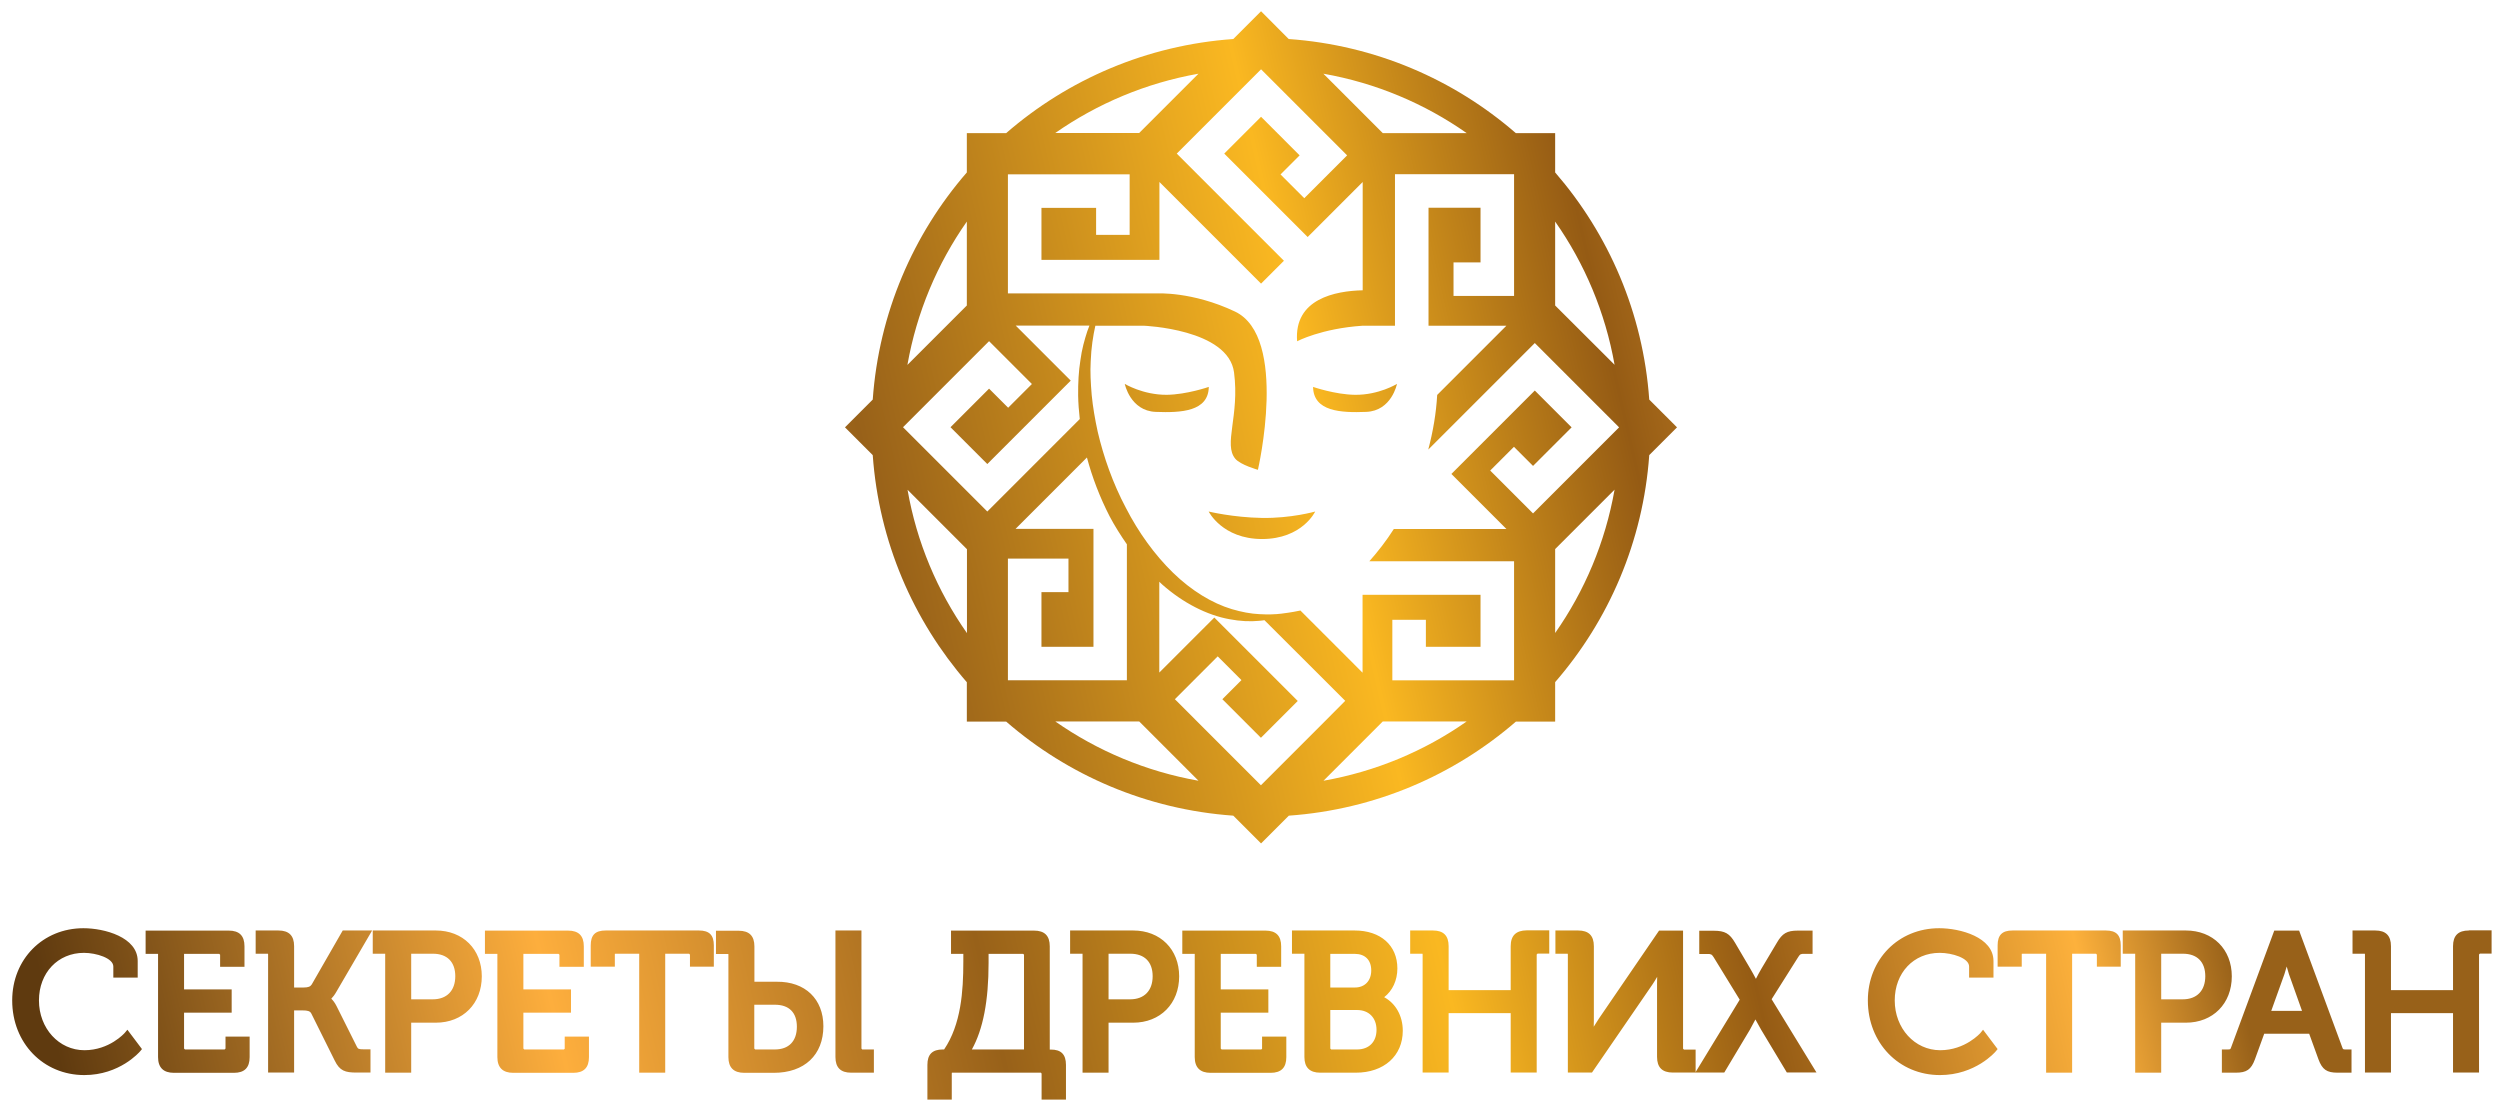 <svg width="199" height="88" viewBox="0 0 199 88" fill="none" xmlns="http://www.w3.org/2000/svg">
<path d="M10.141 81.966L11.301 83.507L11.161 83.677C11.091 83.757 9.521 85.576 6.711 85.576C3.441 85.576 0.971 83.026 0.971 79.636C0.971 76.356 3.411 73.886 6.641 73.886C8.311 73.886 10.961 74.597 10.961 76.496V77.817H9.021V76.936C9.021 76.266 7.661 75.847 6.681 75.847C4.611 75.847 3.101 77.436 3.101 79.636C3.101 81.856 4.691 83.597 6.721 83.597C8.711 83.597 9.911 82.237 9.921 82.227L10.141 81.966ZM17.951 83.466L17.881 83.537H14.721L14.651 83.466V80.606H18.441V78.757H14.651V75.927H17.451L17.521 75.996V76.957H19.461V75.326C19.461 74.487 19.051 74.076 18.211 74.076H11.591V75.927H12.581V84.147C12.581 84.977 13.011 85.397 13.841 85.397H18.621C19.461 85.397 19.871 84.987 19.871 84.147V82.516H17.951V83.466ZM29.621 74.067H27.281L24.811 78.367C24.701 78.537 24.531 78.606 24.161 78.606H23.411V75.317C23.411 74.477 23.001 74.067 22.161 74.067H20.351V75.916H21.331C21.331 75.916 21.341 75.936 21.341 75.977V85.376H23.411V80.427H24.061C24.511 80.427 24.681 80.487 24.781 80.677L26.641 84.416C27.041 85.246 27.481 85.376 28.381 85.376H29.491V83.526H28.931C28.561 83.526 28.491 83.487 28.411 83.326L26.791 80.087C26.651 79.806 26.501 79.626 26.371 79.496C26.491 79.376 26.641 79.186 26.781 78.936L29.621 74.067ZM38.351 77.716C38.351 79.886 36.851 81.406 34.691 81.406H32.731V85.386H30.661V75.916H29.671V74.067H34.691C36.851 74.067 38.351 75.567 38.351 77.716ZM32.731 79.546H34.451C35.571 79.546 36.241 78.856 36.241 77.707C36.241 76.567 35.591 75.916 34.461 75.916H32.731V79.546ZM44.961 83.466L44.891 83.537H41.731L41.661 83.466V80.606H45.451V78.757H41.661V75.927H44.461L44.531 75.996V76.957H46.471V75.326C46.471 74.487 46.061 74.076 45.221 74.076H38.601V75.927H39.591V84.147C39.591 84.977 40.021 85.397 40.851 85.397H45.631C46.471 85.397 46.881 84.987 46.881 84.147V82.516H44.951V83.466H44.961ZM55.631 74.067H48.211C47.381 74.067 47.021 74.427 47.021 75.257V76.947H48.941V75.987C48.941 75.957 48.941 75.936 48.941 75.927C48.951 75.927 48.971 75.916 49.001 75.916H50.881V85.386H52.951V75.916H54.851L54.921 75.987V76.947H56.821V75.257C56.821 74.427 56.461 74.067 55.631 74.067ZM65.541 81.686C65.541 83.977 64.031 85.397 61.591 85.397H59.241C58.401 85.397 57.981 84.977 57.981 84.147V75.996C57.981 75.947 57.971 75.936 57.971 75.936H56.991V74.087H58.801C59.641 74.087 60.051 74.496 60.051 75.337V78.147H61.841C64.091 78.126 65.541 79.526 65.541 81.686ZM63.431 81.727C63.431 80.597 62.811 79.977 61.681 79.977H60.041V83.466L60.111 83.537H61.681C62.791 83.537 63.431 82.876 63.431 81.727ZM68.571 83.466V74.067H66.501V84.136C66.501 84.977 66.911 85.386 67.751 85.386H69.561V83.537H68.631L68.571 83.466ZM84.851 84.766V87.526H82.911V85.457L82.861 85.386H75.811C75.761 85.376 75.761 85.397 75.761 85.457V87.526H73.821V84.766C73.821 83.927 74.211 83.537 75.051 83.537H75.151C76.501 81.546 76.681 78.897 76.681 76.556V75.927H75.701V74.076H82.311C83.151 74.076 83.561 74.487 83.561 75.326V83.546H83.631C84.461 83.537 84.851 83.927 84.851 84.766ZM81.441 75.927H78.691V76.647C78.691 79.677 78.251 81.936 77.361 83.537H81.511V75.987L81.441 75.927ZM93.861 77.716C93.861 79.886 92.361 81.406 90.201 81.406H88.241V85.386H86.171V75.916H85.181V74.067H90.201C92.361 74.067 93.861 75.567 93.861 77.716ZM88.251 79.546H89.961C91.081 79.546 91.751 78.856 91.751 77.707C91.751 76.567 91.101 75.916 89.971 75.916H88.241V79.546H88.251ZM100.471 83.466L100.401 83.537H97.241L97.171 83.466V80.606H100.961V78.757H97.171V75.927H99.971L100.041 75.996V76.957H101.981V75.326C101.981 74.487 101.571 74.076 100.731 74.076H94.111V75.927H95.101V84.147C95.101 84.977 95.531 85.397 96.361 85.397H101.141C101.981 85.397 102.391 84.987 102.391 84.147V82.516H100.461V83.466H100.471ZM111.661 82.046C111.661 84.046 110.161 85.386 107.921 85.386H105.091C104.251 85.386 103.831 84.966 103.831 84.136V75.916H102.841V74.067H107.831C109.901 74.067 111.231 75.257 111.231 77.087C111.231 78.037 110.841 78.867 110.181 79.376C111.091 79.867 111.661 80.856 111.661 82.046ZM105.891 83.466L105.961 83.537H108.021C108.971 83.537 109.571 82.936 109.571 81.977C109.571 81.016 108.961 80.397 108.021 80.397H105.891V83.466ZM109.151 77.246C109.151 76.416 108.661 75.927 107.831 75.927H105.891V78.606H107.851C108.641 78.606 109.151 78.067 109.151 77.246ZM120.251 75.317V78.817H115.311V75.317C115.311 74.477 114.901 74.067 114.061 74.067H112.251V75.916H113.231C113.231 75.916 113.241 75.936 113.241 75.977V85.376H115.311V80.647H120.251V85.376H122.321V75.977L122.391 75.906H123.321V74.056H121.521C120.671 74.067 120.251 74.477 120.251 75.317ZM143.141 76.177C143.291 75.927 143.371 75.927 143.611 75.927H144.281V74.076H143.111C142.241 74.076 141.871 74.296 141.441 75.037L140.221 77.087C140.051 77.376 139.891 77.677 139.771 77.916C139.641 77.677 139.481 77.367 139.311 77.087L138.111 75.046C137.681 74.306 137.301 74.087 136.421 74.087H135.261V75.936H135.911C136.171 75.936 136.251 75.947 136.401 76.186L138.481 79.576L134.971 85.337V83.546H134.041L133.971 83.477V74.076H132.061L127.281 81.067C127.151 81.257 127.001 81.496 126.861 81.727C126.871 81.556 126.871 81.386 126.871 81.227V75.317C126.871 74.477 126.461 74.067 125.621 74.067H123.811V75.916H124.791C124.791 75.916 124.801 75.936 124.801 75.977V85.376H126.721L131.541 78.356C131.661 78.177 131.791 77.966 131.911 77.757C131.901 77.916 131.901 78.076 131.901 78.207V84.126C131.901 84.966 132.311 85.376 133.161 85.376H134.911H134.951H137.251L139.291 81.966C139.451 81.677 139.611 81.386 139.731 81.147C139.851 81.376 140.021 81.666 140.181 81.957L142.231 85.367H144.591L141.021 79.537L143.141 76.177ZM157.641 82.227C157.631 82.237 156.431 83.597 154.441 83.597C152.411 83.597 150.821 81.856 150.821 79.636C150.821 77.436 152.321 75.847 154.401 75.847C155.381 75.847 156.741 76.257 156.741 76.936V77.817H158.681V76.496C158.681 74.597 156.031 73.886 154.361 73.886C151.121 73.886 148.681 76.356 148.681 79.636C148.681 83.016 151.151 85.576 154.421 85.576C157.231 85.576 158.811 83.757 158.871 83.677L159.011 83.507L157.851 81.966L157.641 82.227ZM167.621 74.067H160.201C159.371 74.067 159.011 74.427 159.011 75.257V76.947H160.931V75.987C160.931 75.957 160.931 75.936 160.931 75.927C160.941 75.927 160.961 75.916 160.991 75.916H162.871V85.386H164.941V75.916H166.841L166.911 75.987V76.947H168.811V75.257C168.811 74.427 168.451 74.067 167.621 74.067ZM177.651 77.716C177.651 79.886 176.151 81.406 173.991 81.406H172.031V85.386H169.961V75.916H168.971V74.067H173.991C176.151 74.067 177.651 75.567 177.651 77.716ZM172.031 79.546H173.751C174.871 79.546 175.541 78.856 175.541 77.707C175.541 76.567 174.891 75.916 173.761 75.916H172.031V79.546ZM186.701 83.537H187.181V85.386H186.071C185.211 85.386 184.851 85.136 184.551 84.326L183.811 82.287H180.231L179.491 84.326C179.191 85.136 178.831 85.386 177.971 85.386H176.861V83.537H177.341C177.541 83.537 177.541 83.516 177.591 83.386L181.031 74.076H183.011L186.451 83.386C186.501 83.516 186.501 83.537 186.701 83.537ZM182.201 77.546C182.141 77.367 182.081 77.156 182.021 76.936C181.961 77.147 181.901 77.356 181.841 77.537L180.791 80.466H183.241L182.201 77.546ZM196.521 74.067C195.671 74.067 195.261 74.477 195.261 75.317V78.817H190.321V75.317C190.321 74.477 189.911 74.067 189.071 74.067H187.261V75.916H188.241C188.241 75.916 188.251 75.936 188.251 75.977V85.376H190.321V80.647H195.261V85.376H197.331V75.977L197.401 75.906H198.331V74.056H196.521V74.067Z" fill="url(#paint0_linear_266_7871)"/>
<path d="M123.79 57.426V54.297C128.06 49.377 130.79 43.106 131.28 36.227L133.49 34.017L131.28 31.806C130.79 24.916 128.06 18.657 123.79 13.726V10.597H120.66C115.74 6.326 109.47 3.596 102.58 3.106L100.38 0.896L98.17 3.106C91.28 3.596 85.01 6.326 80.09 10.597H76.96V13.726C72.69 18.646 69.96 24.916 69.47 31.806L67.26 34.017L69.47 36.227C69.96 43.117 72.69 49.377 76.96 54.306V57.437H80.09C85.01 61.706 91.28 64.436 98.17 64.927L100.38 67.136L102.59 64.927C109.48 64.436 115.74 61.706 120.67 57.437H123.79V57.426ZM117.85 51.486V47.346H108.46V53.547L103.52 48.606L103.53 48.596H103.52C103.5 48.606 103.49 48.606 103.47 48.606C103.32 48.636 102.82 48.746 102 48.846C101.51 48.907 100.93 48.926 100.24 48.886C99.57 48.856 98.83 48.717 98.05 48.486C96.49 48.017 94.84 47.017 93.38 45.596C91.92 44.176 90.62 42.377 89.62 40.426C88.59 38.486 87.85 36.386 87.38 34.377C87.16 33.377 86.99 32.377 86.9 31.447C86.82 30.486 86.77 29.596 86.82 28.767C86.86 27.677 87.01 26.727 87.19 25.927H91.04C91.04 25.927 97.78 26.186 98.23 29.646C98.68 33.117 97.37 35.367 98.33 36.517C98.74 37.007 100.13 37.397 100.13 37.397C100.13 37.397 102.58 26.826 98.3 24.797C94.9 23.186 92.09 23.357 92.09 23.357H88.07H82.9H80.23V20.686V13.877H87.25H89.92V18.697H87.25V16.547H82.9V20.686H92.29V14.486L100.38 22.576L102.2 20.756L95.56 14.117L93.67 12.226L95.56 10.336L100.38 5.516L105.34 10.476L107.23 12.367L103.82 15.777L101.93 13.886L103.45 12.367L100.38 9.296L97.45 12.226L104.09 18.866L108.47 14.486V23.107C106.31 23.157 102.99 23.776 103.25 27.166C103.25 27.166 105.17 26.146 108.47 25.927H111.04V16.537V13.867H113.71H120.52V20.887V23.556H115.7V20.887H117.85V16.537H113.71V25.927H119.91L114.4 31.436C114.32 32.886 114.07 34.346 113.69 35.786L120.28 29.197L122.17 27.306L124.06 29.197L128.88 34.017L123.92 38.977L122.03 40.867L118.62 37.456L120.51 35.566L122.03 37.087L125.1 34.017L122.17 31.087L115.53 37.727L119.91 42.106H110.95C110.36 43.036 109.7 43.886 109 44.676H117.85H120.52V47.346V54.157H113.5H110.83V49.337H113.5V51.486H117.85ZM105.19 57.687L100.37 62.507L95.41 57.547L93.52 55.657L96.93 52.246L98.82 54.136L97.3 55.657L100.37 58.727L103.3 55.797L96.66 49.157L92.28 53.536V46.306C92.36 46.377 92.43 46.456 92.51 46.526C94.17 47.996 96.09 48.967 97.85 49.286C98.72 49.456 99.54 49.486 100.25 49.416C100.39 49.407 100.52 49.386 100.65 49.367L105.19 53.897L107.08 55.786L105.19 57.687ZM80.23 54.157V47.136V44.467H85.05V47.136H82.9V51.486H87.04V42.096H80.84L86.52 36.416C86.94 37.996 87.55 39.587 88.32 41.087C88.73 41.867 89.2 42.606 89.7 43.327V51.477V54.147H87.03H80.23V54.157ZM71.88 34.007L76.84 29.047L78.73 27.157L82.14 30.567L80.25 32.456L78.73 30.936L75.66 34.007L78.59 36.937L85.23 30.297L80.85 25.916H86.72C86.66 26.067 86.61 26.197 86.55 26.366C86.33 27.037 86.11 27.817 86 28.677C85.86 29.537 85.81 30.497 85.82 31.486C85.83 32.096 85.88 32.727 85.95 33.356L80.48 38.827L78.59 40.717L76.7 38.827L71.88 34.007ZM123.79 50.386V43.706L128.52 38.977C127.78 43.166 126.14 47.036 123.79 50.386ZM128.52 29.037L123.79 24.317V17.637C126.14 20.986 127.78 24.857 128.52 29.037ZM116.75 10.597H110.07L105.34 5.866C109.53 6.606 113.4 8.246 116.75 10.597ZM95.4 5.866L90.68 10.586H84C87.35 8.246 91.22 6.606 95.4 5.866ZM76.96 17.637V24.317L72.23 29.047C72.97 24.857 74.61 20.986 76.96 17.637ZM72.24 38.986L76.97 43.717V50.397C74.61 47.036 72.97 43.166 72.24 38.986ZM84 57.426H90.68L95.4 62.147C91.22 61.407 87.35 59.767 84 57.426ZM105.35 62.147L110.07 57.426H116.75C113.4 59.776 109.53 61.407 105.35 62.147ZM108.75 32.786C106.73 32.867 104.55 32.757 104.52 30.797C104.52 30.797 106.27 31.407 107.86 31.427C109.76 31.447 111.2 30.556 111.2 30.556C111.2 30.556 110.78 32.706 108.75 32.786ZM96.22 30.797C96.19 32.757 94.02 32.867 91.99 32.786C89.97 32.706 89.53 30.556 89.53 30.556C89.53 30.556 90.97 31.436 92.87 31.427C94.47 31.407 96.22 30.797 96.22 30.797ZM100.45 41.227C102.77 41.267 104.69 40.717 104.69 40.717C104.69 40.717 103.66 42.907 100.45 42.907C97.29 42.897 96.21 40.717 96.21 40.717C96.21 40.717 98.13 41.187 100.45 41.227Z" fill="url(#paint1_linear_266_7871)"/>
<defs>
<linearGradient id="paint0_linear_266_7871" x1="8.54" y1="101.096" x2="174.622" y2="62.817" gradientUnits="userSpaceOnUse">
<stop stop-color="#5F3A0F"/>
<stop offset="0.23" stop-color="#FDAE3D"/>
<stop offset="0.43" stop-color="#986119"/>
<stop offset="0.64" stop-color="#FAB821"/>
<stop offset="0.78" stop-color="#955B14"/>
<stop offset="0.93" stop-color="#FDB13C"/>
<stop offset="1" stop-color="#986119"/>
</linearGradient>
<linearGradient id="paint1_linear_266_7871" x1="-1.511" y1="57.492" x2="164.571" y2="19.213" gradientUnits="userSpaceOnUse">
<stop stop-color="#5F3A0F"/>
<stop offset="0.23" stop-color="#FDAE3D"/>
<stop offset="0.43" stop-color="#986119"/>
<stop offset="0.64" stop-color="#FAB821"/>
<stop offset="0.78" stop-color="#955B14"/>
<stop offset="0.93" stop-color="#FDB13C"/>
<stop offset="1" stop-color="#986119"/>
</linearGradient>
</defs>
</svg>
